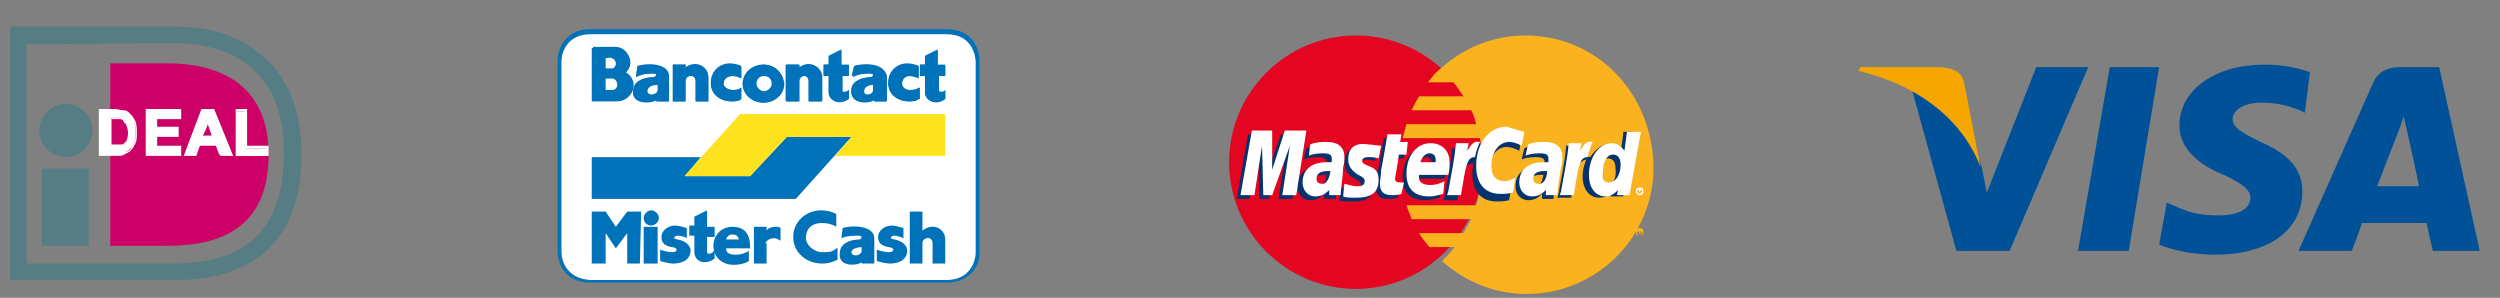 <?xml version="1.0" encoding="utf-8"?>
<!-- Generator: Adobe Illustrator 22.0.1, SVG Export Plug-In . SVG Version: 6.00 Build 0)  -->
<svg version="1.1" id="Laag_1" xmlns="http://www.w3.org/2000/svg" xmlns:xlink="http://www.w3.org/1999/xlink" x="0px" y="0px"
	 width="197.3px" height="23.5px" viewBox="0 0 197.3 23.5" style="enable-background:new 0 0 197.3 23.5;" xml:space="preserve">
<rect x="0" y="0" width="197.3" height="23.5" fill="#808080" stroke="none"/>
<style type="text/css">
	.st0{fill:#567D83;}
	.st1{fill:#CD0067;}
	.st2{fill:#FFFFFF;}
	.st3{fill-rule:evenodd;clip-rule:evenodd;fill:#FFFFFF;}
	.st4{fill:#0072B9;}
	.st5{fill-rule:evenodd;clip-rule:evenodd;fill:#0072B9;}
	.st6{fill-rule:evenodd;clip-rule:evenodd;fill:#FFE21E;}
	.st7{fill:#E40520;}
	.st8{fill:#FAB31E;}
	.st9{fill:#06326E;}
	.st10{fill:#005197;}
	.st11{fill:#F5A700;}
</style>
<rect x="3.3" y="13.3" class="st0" width="3.7" height="6.1"/>
<path class="st0" d="M7.3,10.3c0,1.1-0.9,2.1-2.1,2.1c-1.1,0-2.1-0.9-2.1-2.1c0-1.1,0.9-2.1,2.1-2.1C6.3,8.2,7.3,9.1,7.3,10.3z"/>
<g>
	<g>
		<path class="st0" d="M13.9,2.1H0.8v20h13.2v0c2.9,0,5.2-0.8,6.8-2.1c2-1.7,3-4.3,3-7.9c0-1.7-0.3-3.2-0.8-4.5
			c-0.5-1.2-1.2-2.3-2.2-3.1C19.1,2.9,16.7,2.1,13.9,2.1L13.9,2.1z M13.7,3.4c2.6,0,4.7,0.7,6.2,2c1.7,1.5,2.5,3.7,2.5,6.7
			c0,5.8-2.8,8.7-8.7,8.7c-0.5,0-10.4,0-11.6,0c0-1.2,0-16.2,0-17.3"/>
	</g>
</g>
<g>
	<g>
		<path class="st1" d="M13.3,19.4H8.7V5h4.7h-0.2c3.9,0,8,1.5,8,7.2c0,6-4.1,7.2-8,7.2H13.3z"/>
	</g>
</g>
<g>
	<g>
		<path class="st2" d="M7.9,8.7h1.3c0.3,0,0.5,0,0.7,0.1C10,8.9,10.2,9,10.3,9.1c0.1,0.2,0.3,0.3,0.3,0.6c0.1,0.2,0.1,0.5,0.1,0.8
			c0,0.3,0,0.5-0.1,0.7c-0.1,0.3-0.2,0.5-0.4,0.6c-0.1,0.1-0.3,0.2-0.5,0.3c-0.2,0-0.4,0.1-0.6,0.1H7.9V8.7z M8.6,9.3v2.3h0.5
			c0.2,0,0.3,0,0.4,0c0.1,0,0.2-0.1,0.3-0.1c0.1-0.1,0.1-0.2,0.2-0.3c0-0.2,0.1-0.4,0.1-0.6c0-0.3,0-0.5-0.1-0.6
			c0-0.1-0.1-0.3-0.2-0.3C9.7,9.4,9.6,9.4,9.5,9.3c-0.1,0-0.3,0-0.6,0H8.6z"/>
		<path class="st2" d="M7.8,8.6v3.7h1.4c0.3,0,0.5,0,0.6-0.1c0.2-0.1,0.4-0.2,0.5-0.3c0.2-0.2,0.3-0.4,0.4-0.6
			c0.1-0.2,0.1-0.5,0.1-0.8c0-0.3,0-0.6-0.1-0.9c-0.1-0.2-0.2-0.4-0.4-0.6c-0.2-0.2-0.3-0.3-0.6-0.3c-0.2,0-0.4-0.1-0.7-0.1H7.8z
			 M9.1,8.8c0.3,0,0.5,0,0.6,0.1C10,8.9,10.1,9,10.3,9.2c0.1,0.1,0.2,0.3,0.3,0.5c0.1,0.2,0.1,0.5,0.1,0.8c0,0.3,0,0.5-0.1,0.7
			c-0.1,0.2-0.2,0.4-0.3,0.6C10.1,11.9,10,12,9.8,12c-0.1,0-0.3,0.1-0.6,0.1c0,0-1.1,0-1.2,0C8,11.9,8,9,8,8.8
			C8.1,8.8,9.1,8.8,9.1,8.8z"/>
		<path class="st2" d="M8.5,9.2v2.5h0.6c0.2,0,0.4,0,0.4,0c0.1,0,0.2-0.1,0.3-0.2c0.1-0.1,0.2-0.2,0.2-0.4c0.1-0.2,0.1-0.4,0.1-0.7
			c0-0.3,0-0.5-0.1-0.6C10,9.7,9.9,9.5,9.8,9.4C9.7,9.4,9.6,9.3,9.5,9.3c-0.1,0-0.3,0-0.6,0H8.5z M8.9,9.4c0.3,0,0.5,0,0.6,0
			c0.1,0,0.2,0.1,0.3,0.1c0.1,0.1,0.1,0.2,0.2,0.3c0,0.1,0.1,0.3,0.1,0.6c0,0.3,0,0.5-0.1,0.6c0,0.1-0.1,0.2-0.2,0.3
			c-0.1,0.1-0.1,0.1-0.2,0.1c-0.1,0-0.2,0-0.4,0c0,0-0.3,0-0.4,0c0-0.2,0-1.9,0-2.1C8.8,9.4,8.9,9.4,8.9,9.4z"/>
	</g>
	<g>
		<path class="st2" d="M11.6,12.2V8.7h2.6v0.6h-1.9v0.8H14v0.6h-1.7v0.9h1.9v0.6H11.6z"/>
		<path class="st2" d="M11.5,8.6v3.7h2.8v-0.8c0,0-1.8,0-1.9,0c0-0.1,0-0.6,0-0.7c0.2,0,1.7,0,1.7,0V10c0,0-1.6,0-1.7,0
			c0-0.1,0-0.5,0-0.6c0.2,0,1.9,0,1.9,0V8.6H11.5z M14,8.8c0,0.1,0,0.3,0,0.4c-0.2,0-1.9,0-1.9,0v1c0,0,1.6,0,1.7,0
			c0,0.1,0,0.3,0,0.4c-0.2,0-1.7,0-1.7,0v1.1c0,0,1.8,0,1.9,0c0,0.1,0,0.3,0,0.4c-0.2,0-2.3,0-2.4,0c0-0.2,0-3.1,0-3.3
			C11.8,8.8,13.9,8.8,14,8.8z"/>
	</g>
	<g>
		<path class="st2" d="M18.1,12.2h-0.8l-0.3-0.8h-1.4l-0.3,0.8h-0.7L16,8.7h0.7L18.1,12.2z M16.8,10.8l-0.5-1.3l-0.5,1.3H16.8z"/>
		<path class="st2" d="M15.9,8.6l-1.4,3.7h1c0,0,0.2-0.7,0.3-0.8c0.1,0,1.1,0,1.3,0c0,0.1,0.3,0.8,0.3,0.8h1l-1.5-3.7H15.9z
			 M16.7,8.8c0,0.1,1.2,3,1.3,3.3c-0.2,0-0.5,0-0.6,0c0-0.1-0.3-0.8-0.3-0.8h-1.5c0,0-0.2,0.7-0.3,0.8c-0.1,0-0.4,0-0.5,0
			c0.1-0.2,1.2-3.2,1.3-3.3C16.1,8.8,16.6,8.8,16.7,8.8z"/>
		<path class="st2" d="M15.7,10.9H17l-0.6-1.7L15.7,10.9z M16.4,9.8c0.1,0.3,0.3,0.8,0.3,0.9c-0.2,0-0.5,0-0.7,0
			C16.1,10.6,16.3,10.1,16.4,9.8z"/>
	</g>
	<g>
		<path class="st2" d="M18.7,12.2V8.8h0.7v2.9h1.7v0.6H18.7z"/>
		<path class="st2" d="M18.6,8.7v3.6h2.6v-0.8c0,0-1.6,0-1.7,0c0-0.2,0-2.9,0-2.9H18.6z M19.3,8.8c0,0.2,0,2.9,0,2.9s1.6,0,1.7,0
			c0,0.1,0,0.3,0,0.4c-0.2,0-2.1,0-2.3,0c0-0.2,0-3.1,0-3.3C18.9,8.8,19.2,8.8,19.3,8.8z"/>
	</g>
</g>
<g>
	<path class="st3" d="M60.7,2.5h14.1c1.9,0,2.4,1.4,2.4,2.3l0,15c0,0.9-0.6,2.3-2.4,2.3l-28.1,0c-1.8,0-2.4-1.4-2.4-2.3v-15
		c0-1,0.6-2.3,2.4-2.3H60.7L60.7,2.5z"/>
	<path class="st4" d="M74.7,22.3H46.6c-2.1,0-2.6-1.6-2.6-2.5v-15c0-0.9,0.6-2.5,2.6-2.5h28.1c2.1,0,2.6,1.6,2.6,2.5v15
		C77.4,21,76.5,22.3,74.7,22.3z M46.6,2.7c-1.8,0-2.3,1.4-2.3,2.2v15c0,1.7,1.5,2.2,2.3,2.2h28.1c1.8,0,2.3-1.4,2.3-2.2v-15
		c0-0.2-0.1-2.2-2.3-2.2H46.6z"/>
</g>
<polygon class="st5" points="54.1,13.9 59.2,13.9 62.1,10.8 67.2,10.8 62.8,15.7 46.7,15.7 46.7,12.4 55.3,12.4 54.1,13.9 "/>
<polygon class="st6" points="67.2,10.8 62.1,10.8 59.2,13.9 54,13.9 58.4,9 74.6,9 74.6,12.3 65.9,12.3 67.2,10.8 "/>
<path class="st5" d="M72.5,7.8C72.3,8,72,8,71.7,8c-0.8,0-1.6-0.6-1.6-1.5s0.7-1.5,1.5-1.5c0.3,0,0.7,0.1,0.9,0.2v0.9
	C72.3,6,72.1,6,71.8,6c-0.3,0-0.6,0.2-0.6,0.6c0,0.3,0.3,0.5,0.6,0.5c0.3,0,0.5,0,0.8-0.2V7.8L72.5,7.8z"/>
<path class="st5" d="M74.6,7.1v0.7C73.9,8.4,73,7.9,73,7.3V6h-0.4V5.1H73V4.5l1-0.5v1.2h0.6v0.8h-0.5v1.2
	C74.1,7.3,74.5,7.3,74.6,7.1L74.6,7.1z"/>
<path class="st5" d="M67.3,6.1l0.2-0.8c1-0.3,2.5-0.1,2.5,0.8V8H69l0-0.1c-0.4,0.3-2,0.4-1.8-0.9c0.1-0.7,1-0.9,1.5-0.9
	c0.3,0,0.4-0.3,0-0.3C68.4,5.8,67.8,5.8,67.3,6.1L67.3,6.1z"/>
<path class="st5" d="M50.2,6.1l0.1-0.8c1-0.3,2.5-0.1,2.5,0.8V8h-1l0-0.1c-0.4,0.3-2.1,0.4-1.8-0.9c0.1-0.7,1-0.9,1.5-0.9
	c0.3,0,0.4-0.3,0.1-0.3C51.3,5.8,50.7,5.8,50.2,6.1L50.2,6.1z"/>
<path class="st5" d="M61.8,6.6c0,0.9-0.7,1.5-1.6,1.5c-0.8,0-1.6-0.6-1.6-1.5c0-0.8,0.7-1.5,1.6-1.5C61.1,5.1,61.8,5.7,61.8,6.6
	L61.8,6.6z"/>
<path class="st5" d="M67,7.1v0.7c-0.8,0.5-1.6,0.1-1.6-0.5V6H65V5.1h0.4V4.5l1-0.5v1.2H67v0.8h-0.5v1.2C66.4,7.3,66.8,7.3,67,7.1
	L67,7.1z"/>
<path class="st5" d="M48.6,3.7c0.9,0,1.6,1.3,0.8,2c1.1,0.7,0.6,2.2-0.6,2.2h-2V3.7H48.6L48.6,3.7z"/>
<path class="st5" d="M58.5,7.8C58.3,8,58,8,57.7,8c-0.8,0-1.6-0.6-1.6-1.5s0.7-1.5,1.5-1.5c0.3,0,0.7,0.1,0.9,0.2v0.9
	C58.3,6,58.1,6,57.8,6c-0.3,0-0.7,0.2-0.7,0.6c0,0.3,0.4,0.5,0.7,0.5c0.3,0,0.5,0,0.7-0.2V7.8L58.5,7.8z"/>
<path class="st5" d="M55.9,6.1V8h-1V6.4c0-0.6-0.8-0.5-0.8,0V8h-1V5.1h1v0.2C55,4.7,55.9,5.3,55.9,6.1L55.9,6.1z"/>
<path class="st5" d="M64.9,6.1V8h-1V6.4c0-0.6-0.8-0.5-0.8,0V8h-1V5.1h1v0.2C63.9,4.7,64.9,5.3,64.9,6.1L64.9,6.1z"/>
<path class="st5" d="M68.7,5.8c0.3,0,0.2,0.3,0,0.3c-0.5,0-1.4,0.2-1.5,0.9c-0.2,1.3,1.4,1.1,1.8,0.9L69,8h0.9V6
	c0-0.9-1.4-1.1-2.5-0.8l-0.2,0.8C67.8,5.8,68.4,5.8,68.7,5.8L68.7,5.8z"/>
<path class="st5" d="M51.6,5.8c0.3,0,0.2,0.3-0.1,0.3c-0.5,0-1.4,0.2-1.5,0.9c-0.3,1.3,1.4,1.1,1.8,0.9l0,0.1h1V6
	c0-0.9-1.4-1.1-2.5-0.8l-0.1,0.8C50.7,5.8,51.3,5.8,51.6,5.8L51.6,5.8z"/>
<path class="st5" d="M60.3,5.1c-0.8,0-1.6,0.7-1.6,1.5c0,0.9,0.7,1.5,1.6,1.5c0.8,0,1.6-0.6,1.6-1.5C61.8,5.7,61.1,5.1,60.3,5.1
	L60.3,5.1z"/>
<path class="st5" d="M66.4,7.1V5.9H67V5.1h-0.6V3.9l-1,0.5v0.7H65V6h0.4v1.3c0,0.6,0.8,1.1,1.6,0.5V7.1C66.8,7.3,66.4,7.3,66.4,7.1
	L66.4,7.1z"/>
<path class="st5" d="M46.7,3.7V8h2c1.2,0,1.7-1.5,0.6-2.2c0.9-0.8,0.2-2-0.8-2H46.7L46.7,3.7z"/>
<path class="st5" d="M58.5,6.9c-0.2,0.2-0.4,0.2-0.7,0.2c-0.3,0-0.7-0.2-0.7-0.5c0-0.4,0.3-0.6,0.7-0.6c0.3,0,0.5,0.1,0.7,0.2V5.3
	c-0.2-0.1-0.6-0.2-0.9-0.2c-0.8,0-1.5,0.6-1.5,1.5S56.9,8,57.7,8C58,8,58.3,8,58.5,7.8V6.9L58.5,6.9z"/>
<path class="st5" d="M54.1,5.4V5.1h-1V8h1V6.4c0-0.5,0.8-0.6,0.8,0V8h1V6.1C55.9,5.3,55,4.7,54.1,5.4L54.1,5.4z"/>
<path class="st5" d="M63,5.4V5.1h-1V8h1V6.4c0-0.5,0.8-0.6,0.8,0V8h1V6.1C64.9,5.3,63.9,4.7,63,5.4L63,5.4z"/>
<path class="st5" d="M72.5,6.9c-0.2,0.2-0.4,0.2-0.8,0.2c-0.3,0-0.6-0.2-0.6-0.5c0-0.4,0.3-0.6,0.6-0.6c0.3,0,0.6,0.1,0.8,0.2V5.3
	c-0.2-0.1-0.6-0.2-0.9-0.2c-0.8,0-1.5,0.6-1.5,1.5S70.9,8,71.7,8C72,8,72.3,8,72.5,7.8V6.9L72.5,6.9z"/>
<path class="st5" d="M74.1,7.1V5.9h0.5V5.1h-0.6V3.9l-1,0.5v0.7h-0.4V6H73v1.3c0,0.6,0.8,1.1,1.6,0.5V7.1
	C74.5,7.3,74.1,7.3,74.1,7.1L74.1,7.1z"/>
<path class="st5" d="M60.9,6.6c0,0.3-0.3,0.6-0.6,0.6c-0.3,0-0.6-0.3-0.6-0.6C59.7,6.2,60,6,60.3,6C60.6,6,60.9,6.2,60.9,6.6
	L60.9,6.6z"/>
<path class="st5" d="M47.8,6.3h0.5c0.6,0,0.6,0.9,0,0.9h-0.5V6.3L47.8,6.3z"/>
<path class="st5" d="M51.8,6.7v0.3c0,0.4-0.8,0.5-0.8,0.1C51.1,6.8,51.6,6.7,51.8,6.7L51.8,6.7z"/>
<path class="st5" d="M68.9,6.7v0.3c0,0.4-0.7,0.5-0.7,0.1C68.2,6.8,68.7,6.7,68.9,6.7L68.9,6.7z"/>
<path class="st5" d="M48.3,4.6c0.5,0.2,0.3,0.8,0,0.8h-0.5V4.6C47.8,4.6,48.2,4.5,48.3,4.6L48.3,4.6z"/>
<path class="st3" d="M60.3,6c-0.3,0-0.6,0.2-0.6,0.6c0,0.3,0.3,0.6,0.6,0.6c0.3,0,0.6-0.3,0.6-0.6C60.9,6.2,60.6,6,60.3,6L60.3,6z"
	/>
<path class="st3" d="M68.2,7.2c0,0.4,0.7,0.3,0.7-0.1V6.7C68.7,6.7,68.2,6.8,68.2,7.2L68.2,7.2z"/>
<path class="st3" d="M47.8,4.6v0.8h0.5c0.3,0,0.5-0.6,0-0.8C48.2,4.5,47.8,4.6,47.8,4.6L47.8,4.6z"/>
<path class="st3" d="M51.1,7.2c0,0.4,0.8,0.3,0.8-0.1V6.7C51.6,6.7,51.1,6.8,51.1,7.2L51.1,7.2z"/>
<path class="st3" d="M47.8,7.1h0.5c0.6,0,0.5-0.9,0-0.9h-0.5V7.1L47.8,7.1z"/>
<path class="st5" d="M59.2,19.5c0-1-0.4-1.6-1.4-1.6c-0.9,0-1.5,0.7-1.5,1.5c0,0.9,0.7,1.5,1.6,1.5c0.8,0,1.2-0.3,1.2-0.3v-0.8
	c-0.3,0.2-0.7,0.3-1,0.3c-0.5,0-0.8-0.1-0.8-0.5H59.2L59.2,19.5z"/>
<polygon class="st5" points="48.6,19.6 49.5,18.4 49.5,20.8 50.5,20.8 50.6,16.7 49.5,16.7 48.6,17.9 47.8,16.7 46.7,16.7 
	46.7,20.8 47.8,20.8 47.8,18.4 48.6,19.6 "/>
<path class="st5" d="M60.4,19.2c0.1-0.2,0.3-0.4,0.7-0.4c0.2,0,0.3,0.1,0.5,0.2V18c-0.1-0.1-0.2-0.1-0.4-0.1c-0.3,0-0.6,0.1-0.7,0.3
	v-0.3h-1v2.9h1V19.2L60.4,19.2z"/>
<path class="st5" d="M52.1,20.6c0.3,0.1,0.8,0.2,1,0.2c1,0,1.4-0.5,1.4-1c0-0.5-0.5-0.8-1-0.9c-0.1,0-0.3-0.1-0.3-0.1
	c0-0.1,0.1-0.2,0.3-0.2c0.2,0,0.6,0.1,0.7,0.2l0-0.8c-0.3-0.1-0.7-0.2-0.9-0.2c-0.6,0-1.1,0.4-1.1,0.9c0,0.5,0.3,0.7,0.8,0.8
	c0.2,0,0.4,0.1,0.4,0.2c0,0.1-0.1,0.2-0.3,0.2c-0.1,0-0.5,0-1-0.2V20.6L52.1,20.6z"/>
<path class="st5" d="M55.8,19.9v-1.2h0.6v-0.8h-0.6v-1.3l-1,0.5v0.7h-0.4v0.8h0.4v1.3c0,0.7,0.8,1.1,1.6,0.5v-0.7
	C56.2,20.1,55.8,20.1,55.8,19.9L55.8,19.9z"/>
<polygon class="st5" points="51.9,20.8 51.9,17.9 50.8,17.9 50.8,20.8 51.9,20.8 "/>
<path class="st5" d="M51.4,17.8c0.3,0,0.6-0.3,0.6-0.6c0-0.3-0.3-0.6-0.6-0.6c-0.3,0-0.6,0.3-0.6,0.6C50.8,17.6,51.1,17.8,51.4,17.8
	L51.4,17.8z"/>
<path class="st5" d="M69.2,20.6c0.3,0.1,0.8,0.2,1,0.2c1,0,1.4-0.5,1.4-1c0-0.5-0.5-0.8-1-0.9c-0.1,0-0.3-0.1-0.3-0.1
	c0-0.1,0.1-0.2,0.3-0.2c0.2,0,0.5,0.1,0.7,0.2L71.3,18c-0.3-0.1-0.7-0.2-0.9-0.2c-0.6,0-1.1,0.4-1.1,0.9c0,0.5,0.3,0.7,0.8,0.8
	c0.2,0,0.4,0.1,0.4,0.2c0,0.1-0.1,0.2-0.3,0.2c-0.1,0-0.5,0-1-0.2V20.6L69.2,20.6z"/>
<path class="st5" d="M66,19.6c-0.3,0.3-0.6,0.3-1.1,0.3c-0.7,0-1.3-0.6-1.3-1.1c0-0.6,0.3-1.2,1.3-1.2c0.4,0,0.8,0.1,1.1,0.3v-1
	c-0.3-0.2-0.8-0.3-1.2-0.3c-1.2,0-2.2,0.9-2.2,2.1c0,1.2,1,2.1,2.3,2.1c0.4,0,0.8-0.1,1.2-0.3V19.6L66,19.6z"/>
<path class="st5" d="M67.8,18.6c0.3,0,0.2,0.3,0,0.3c-0.5,0-1.4,0.2-1.5,0.9C66,21.1,67.6,21,68,20.7l0,0.1h1v-2
	c0-0.9-1.5-1.1-2.5-0.8l-0.1,0.8C66.8,18.6,67.5,18.6,67.8,18.6L67.8,18.6z"/>
<path class="st5" d="M72.8,18.2v-1.5h-1v4.1h1v-1.6c0-0.5,0.8-0.6,0.8,0v1.6h1v-1.9C74.6,18.1,73.7,17.5,72.8,18.2L72.8,18.2z"/>
<path class="st3" d="M57.3,18.9c0.1-0.3,0.3-0.4,0.5-0.4c0.2,0,0.5,0.1,0.5,0.4H57.3L57.3,18.9z"/>
<path class="st3" d="M68,19.5v0.3c0,0.4-0.8,0.5-0.8,0.1C67.2,19.6,67.8,19.5,68,19.5L68,19.5z"/>
<g>
	<g>
		<path class="st7" d="M117,12.8c0,5.5-4.5,10-10,10c-5.5,0-10-4.5-10-10c0-5.5,4.5-10,10-10C112.5,2.8,117,7.2,117,12.8z"/>
		<g>
			<path class="st8" d="M120.4,2.8c-2.6,0-4.9,1-6.7,2.6c-0.4,0.3-0.7,0.7-1,1.1h2c0.3,0.3,0.5,0.7,0.8,1.1h-3.5
				c-0.2,0.3-0.4,0.7-0.6,1.1h4.7c0.2,0.3,0.3,0.7,0.4,1.1h-5.5c-0.1,0.3-0.2,0.7-0.3,1.1h6.1c0.1,0.7,0.2,1.4,0.2,2.1
				c0,1.1-0.2,2.2-0.5,3.2h-5.5c0.1,0.4,0.3,0.7,0.4,1.1h4.7c-0.2,0.4-0.4,0.7-0.6,1.1h-3.5c0.2,0.4,0.5,0.7,0.8,1.1h2
				c-0.3,0.4-0.6,0.7-1,1.1c1.8,1.6,4.1,2.6,6.7,2.6c5.5,0,10-4.5,10-10C130.4,7.2,125.9,2.8,120.4,2.8z"/>
		</g>
	</g>
	<path class="st8" d="M129.1,18.3c0-0.2,0.1-0.3,0.3-0.3c0.2,0,0.3,0.1,0.3,0.3c0,0.2-0.1,0.3-0.3,0.3
		C129.2,18.6,129.1,18.5,129.1,18.3z M129.4,18.6c0.1,0,0.2-0.1,0.2-0.2c0-0.1-0.1-0.2-0.2-0.2c-0.1,0-0.2,0.1-0.2,0.2
		C129.2,18.5,129.3,18.6,129.4,18.6z M129.4,18.5L129.4,18.5l-0.1-0.3h0.1c0,0,0,0,0.1,0c0,0,0,0,0,0.1c0,0,0,0.1-0.1,0.1l0.1,0.1
		H129.4l0-0.1h0V18.5z M129.4,18.3L129.4,18.3C129.4,18.3,129.4,18.3,129.4,18.3C129.5,18.3,129.5,18.3,129.4,18.3
		C129.5,18.3,129.5,18.2,129.4,18.3C129.4,18.2,129.4,18.2,129.4,18.3L129.4,18.3L129.4,18.3z"/>
</g>
<g>
	<g>
		<path class="st9" d="M104.7,13.8c-0.1,0-0.2,0-0.2,0c-0.6,0-0.9,0.2-0.9,0.6c0,0.3,0.2,0.4,0.4,0.4
			C104.3,14.9,104.6,14.5,104.7,13.8z M105.4,15.7c-0.1,0-0.9,0-0.9,0l0-0.4c-0.3,0.3-0.6,0.5-1.1,0.5c-0.6,0-1-0.5-1-1.1
			c0-1,0.7-1.6,1.9-1.6c0.1,0,0.3,0,0.4,0c0-0.1,0-0.2,0-0.3c0-0.3-0.2-0.4-0.7-0.4c-0.5,0-1,0.1-1.1,0.2c0-0.1,0.2-0.9,0.2-0.9
			c0.5-0.2,0.9-0.2,1.3-0.2c0.9,0,1.4,0.4,1.4,1.2c0,0.2,0,0.5-0.1,0.8C105.7,14.1,105.5,15.4,105.4,15.7z"/>
		<polygon class="st9" points="102,15.7 100.9,15.7 101.5,11.8 100.1,15.7 99.4,15.7 99.3,11.8 98.6,15.7 97.6,15.7 98.5,10.6 
			100,10.6 100.1,13.4 101.1,10.6 102.8,10.6 		"/>
		<path class="st9" d="M121.8,13.8c-0.1,0-0.2,0-0.2,0c-0.6,0-0.9,0.2-0.9,0.6c0,0.3,0.2,0.4,0.4,0.4
			C121.4,14.9,121.7,14.5,121.8,13.8z M122.6,15.7c-0.1,0-0.9,0-0.9,0l0-0.4c-0.3,0.3-0.6,0.5-1.1,0.5c-0.6,0-1-0.5-1-1.1
			c0-1,0.7-1.6,1.9-1.6c0.1,0,0.3,0,0.4,0c0-0.1,0-0.2,0-0.3c0-0.3-0.2-0.4-0.7-0.4c-0.5,0-1,0.1-1.1,0.2c0-0.1,0.2-0.9,0.2-0.9
			c0.5-0.2,0.9-0.2,1.3-0.2c0.9,0,1.4,0.4,1.4,1.2c0,0.2,0,0.5-0.1,0.8C122.8,14.1,122.6,15.4,122.6,15.7z"/>
		<path class="st9" d="M110.3,15.6c-0.3,0.1-0.5,0.1-0.8,0.1c-0.6,0-0.9-0.3-0.9-0.9c0-0.2,0.1-0.7,0.1-1.1c0.1-0.4,0.5-2.8,0.5-2.8
			h1.1l-0.1,0.6h0.7l-0.1,1h-0.7c-0.1,0.8-0.3,1.8-0.3,1.9c0,0.2,0.1,0.3,0.4,0.3c0.1,0,0.2,0,0.3,0L110.3,15.6z"/>
		<path class="st9" d="M113.6,15.6c-0.4,0.1-0.7,0.2-1.1,0.2c-1.2,0-1.8-0.6-1.8-1.8c0-1.4,0.8-2.4,1.9-2.4c0.9,0,1.5,0.6,1.5,1.5
			c0,0.3,0,0.6-0.1,1h-2.2c-0.1,0.6,0.3,0.8,0.9,0.8c0.4,0,0.7-0.1,1.1-0.3L113.6,15.6z M113,13.1c0-0.1,0.1-0.7-0.5-0.7
			c-0.3,0-0.6,0.3-0.7,0.7H113z"/>
		<path class="st9" d="M106.1,12.9c0,0.5,0.3,0.9,0.8,1.2c0.4,0.2,0.5,0.3,0.5,0.5c0,0.3-0.2,0.4-0.6,0.4c-0.3,0-0.6-0.1-1-0.2
			c0,0-0.1,0.9-0.1,1c0.2,0.1,0.5,0.1,1.1,0.1c1.1,0,1.7-0.4,1.7-1.4c0-0.6-0.2-0.9-0.8-1.2c-0.5-0.2-0.5-0.3-0.5-0.4
			c0-0.2,0.2-0.3,0.5-0.3c0.2,0,0.5,0,0.8,0.1l0.2-1c-0.3,0-0.7-0.1-1-0.1C106.5,11.5,106.1,12.1,106.1,12.9z"/>
		<path class="st9" d="M118.9,11.6c0.3,0,0.6,0.1,1,0.3l0.2-1.1c-0.2-0.1-0.7-0.4-1.2-0.4c-0.7,0-1.3,0.4-1.8,1
			c-0.6-0.2-0.9,0.2-1.2,0.6l-0.3,0.1c0-0.1,0-0.3,0-0.4h-1c-0.1,1.3-0.4,2.6-0.6,3.8l-0.1,0.3h1.1c0.2-1.2,0.3-1.9,0.3-2.4l0.4-0.2
			c0.1-0.2,0.3-0.3,0.6-0.3c-0.1,0.3-0.1,0.6-0.1,0.8c0,1.4,0.7,2.2,1.9,2.2c0.3,0,0.6,0,1-0.1l0.2-1.2c-0.4,0.2-0.7,0.3-0.9,0.3
			c-0.6,0-1-0.5-1-1.2C117.5,12.4,118.1,11.6,118.9,11.6z"/>
		<path class="st9" d="M128.1,10.6l-0.2,1.5c-0.3-0.4-0.6-0.7-1-0.7c-0.5,0-1,0.4-1.4,1c-0.5-0.1-0.9-0.3-0.9-0.3v0
			c0-0.3,0.1-0.6,0-0.6h-1c-0.1,1.3-0.4,2.6-0.6,3.8l-0.1,0.3h1.1c0.1-1,0.3-1.7,0.3-2.4c0.4-0.3,0.6-0.6,0.9-0.6
			c-0.2,0.4-0.3,0.9-0.3,1.3c0,1,0.5,1.7,1.3,1.7c0.4,0,0.7-0.1,1-0.5l-0.1,0.4h1l0.8-5.1H128.1z M126.7,14.7
			c-0.4,0-0.6-0.3-0.6-0.8c0-0.8,0.3-1.4,0.8-1.4c0.4,0,0.6,0.3,0.6,0.8C127.6,14.2,127.2,14.7,126.7,14.7z"/>
	</g>
	<g>
		<polygon class="st2" points="102.3,15.4 101.2,15.4 101.8,11.5 100.4,15.4 99.7,15.4 99.6,11.5 99,15.4 97.9,15.4 98.8,10.3 
			100.4,10.3 100.4,13.4 101.4,10.3 103.1,10.3 		"/>
		<path class="st2" d="M105,13.5c-0.1,0-0.2,0-0.2,0c-0.6,0-0.9,0.2-0.9,0.6c0,0.3,0.2,0.4,0.4,0.4C104.6,14.6,104.9,14.2,105,13.5z
			 M105.8,15.4c-0.1,0-0.9,0-0.9,0l0-0.4c-0.3,0.3-0.6,0.5-1.1,0.5c-0.6,0-1-0.5-1-1.1c0-1,0.7-1.6,1.9-1.6c0.1,0,0.3,0,0.4,0
			c0-0.1,0-0.2,0-0.3c0-0.3-0.2-0.4-0.7-0.4c-0.5,0-1,0.1-1.1,0.2c0-0.1,0.1-0.9,0.1-0.9c0.5-0.2,0.9-0.2,1.3-0.2
			c0.9,0,1.4,0.4,1.4,1.2c0,0.2,0,0.5-0.1,0.8C106,13.8,105.8,15.1,105.8,15.4z"/>
		<path class="st2" d="M120.3,10.4l-0.2,1.1c-0.4-0.2-0.7-0.3-1-0.3c-0.8,0-1.4,0.8-1.4,1.9c0,0.8,0.4,1.2,1,1.2
			c0.3,0,0.6-0.1,0.9-0.3l-0.2,1.2c-0.4,0.1-0.7,0.1-1,0.1c-1.2,0-1.9-0.8-1.9-2.2c0-1.8,1-3.1,2.4-3.1
			C119.6,10.2,120.2,10.4,120.3,10.4z"/>
		<path class="st2" d="M122.1,13.5c-0.1,0-0.2,0-0.2,0c-0.6,0-0.9,0.2-0.9,0.6c0,0.3,0.2,0.4,0.4,0.4
			C121.7,14.6,122.1,14.2,122.1,13.5z M122.9,15.4c-0.1,0-0.9,0-0.9,0l0-0.4c-0.3,0.3-0.6,0.5-1.1,0.5c-0.6,0-1-0.5-1-1.1
			c0-1,0.7-1.6,1.9-1.6c0.1,0,0.3,0,0.4,0c0-0.1,0-0.2,0-0.3c0-0.3-0.2-0.4-0.7-0.4c-0.5,0-1,0.1-1.1,0.2c0-0.1,0.2-0.9,0.2-0.9
			c0.5-0.2,0.9-0.2,1.3-0.2c0.9,0,1.4,0.4,1.4,1.2c0,0.2,0,0.5-0.1,0.8C123.1,13.8,122.9,15.1,122.9,15.4z"/>
		<path class="st2" d="M110.6,15.3c-0.3,0.1-0.5,0.1-0.8,0.1c-0.6,0-0.9-0.3-0.9-0.9c0-0.2,0.1-0.7,0.1-1.1c0.1-0.4,0.5-2.8,0.5-2.8
			h1.1l-0.1,0.6h0.6l-0.1,1h-0.6c-0.1,0.8-0.3,1.8-0.3,1.9c0,0.2,0.1,0.3,0.4,0.3c0.1,0,0.2,0,0.3,0L110.6,15.3z"/>
		<path class="st2" d="M113.9,15.3c-0.4,0.1-0.7,0.2-1.1,0.2c-1.2,0-1.8-0.6-1.8-1.8c0-1.4,0.8-2.4,1.9-2.4c0.9,0,1.5,0.6,1.5,1.5
			c0,0.3,0,0.6-0.1,1H112c-0.1,0.6,0.3,0.8,0.9,0.8c0.4,0,0.7-0.1,1.1-0.3L113.9,15.3z M113.3,12.8c0-0.1,0.1-0.7-0.5-0.7
			c-0.3,0-0.6,0.3-0.7,0.7H113.3z"/>
		<path class="st2" d="M106.4,12.6c0,0.5,0.3,0.9,0.8,1.2c0.4,0.2,0.5,0.3,0.5,0.5c0,0.3-0.2,0.4-0.6,0.4c-0.3,0-0.6-0.1-1-0.2
			c0,0-0.1,0.9-0.1,1c0.2,0.1,0.5,0.1,1.1,0.1c1.1,0,1.7-0.4,1.7-1.4c0-0.6-0.2-0.9-0.8-1.1c-0.5-0.2-0.5-0.3-0.5-0.4
			c0-0.2,0.2-0.3,0.5-0.3c0.2,0,0.5,0,0.8,0.1l0.2-1c-0.3,0-0.7-0.1-1-0.1C106.8,11.2,106.4,11.8,106.4,12.6z"/>
		<path class="st2" d="M128.6,15.4h-1l0.1-0.4c-0.3,0.3-0.6,0.5-1,0.5c-0.8,0-1.3-0.7-1.3-1.7c0-1.4,0.8-2.5,1.8-2.5
			c0.4,0,0.7,0.2,1,0.6l0.2-1.5h1.1L128.6,15.4z M127,14.4c0.5,0,0.9-0.6,0.9-1.4c0-0.5-0.2-0.8-0.6-0.8c-0.5,0-0.8,0.6-0.8,1.4
			C126.4,14.2,126.6,14.4,127,14.4z"/>
		<path class="st2" d="M123.8,11.3c-0.1,1.3-0.4,2.6-0.6,3.8l-0.1,0.3h1.1c0.4-2.5,0.5-3,1.1-3c0.1-0.5,0.3-1,0.4-1.2
			c-0.5-0.1-0.7,0.2-1,0.7c0-0.2,0.1-0.4,0.1-0.6H123.8z"/>
		<path class="st2" d="M114.9,11.3c-0.1,1.3-0.4,2.6-0.6,3.8l-0.1,0.3h1.1c0.4-2.5,0.5-3,1.1-3c0.1-0.5,0.3-1,0.4-1.2
			c-0.5-0.1-0.7,0.2-1,0.7c0-0.2,0.1-0.4,0.1-0.6H114.9z"/>
		<g>
			<path class="st2" d="M129.1,15.1c0-0.2,0.1-0.3,0.3-0.3c0.2,0,0.3,0.1,0.3,0.3c0,0.2-0.1,0.3-0.3,0.3
				C129.2,15.4,129.1,15.2,129.1,15.1z M129.4,15.3c0.1,0,0.2-0.1,0.2-0.2c0-0.1-0.1-0.2-0.2-0.2c-0.1,0-0.2,0.1-0.2,0.2
				C129.2,15.2,129.3,15.3,129.4,15.3z M129.4,15.2L129.4,15.2l-0.1-0.3h0.1c0,0,0.1,0,0.1,0c0,0,0,0,0,0.1c0,0,0,0.1-0.1,0.1
				l0.1,0.1H129.4l0-0.1h0V15.2z M129.4,15L129.4,15C129.4,15,129.4,15,129.4,15C129.5,15,129.5,15,129.4,15
				C129.5,15,129.5,15,129.4,15C129.4,15,129.4,15,129.4,15L129.4,15L129.4,15z"/>
		</g>
	</g>
</g>
<polygon class="st10" points="164,19.8 166.5,5.3 170.4,5.3 168,19.8 "/>
<path class="st10" d="M182.3,5.7c-0.8-0.3-2-0.6-3.6-0.6c-3.9,0-6.7,2-6.7,4.8c0,2.1,2,3.3,3.5,3.9c1.5,0.7,2.1,1.2,2.1,1.8
	c0,1-1.2,1.4-2.4,1.4c-1.6,0-2.4-0.2-3.7-0.8L171,16l-0.6,3.3c0.9,0.4,2.6,0.8,4.4,0.8c4.2,0,6.9-1.9,6.9-5c0-1.7-1-2.9-3.3-3.9
	c-1.4-0.7-2.2-1.1-2.2-1.8c0-0.6,0.7-1.3,2.3-1.3c1.3,0,2.2,0.3,3,0.6l0.4,0.2L182.3,5.7"/>
<path class="st10" d="M192.5,5.3h-3.1c-0.9,0-1.7,0.3-2.1,1.2l-5.9,13.3h4.2c0,0,0.7-1.8,0.8-2.2c0.5,0,4.5,0,5.1,0
	c0.1,0.5,0.5,2.2,0.5,2.2h3.7L192.5,5.3 M187.6,14.7c0.3-0.8,1.6-4.1,1.6-4.1c0,0,0.3-0.8,0.5-1.4l0.3,1.3c0,0,0.8,3.5,0.9,4.2
	H187.6z"/>
<path class="st10" d="M160.7,5.3l-3.9,9.9l-0.4-2c-0.7-2.3-3-4.8-5.5-6.1l3.5,12.7l4.2,0l6.2-14.5H160.7"/>
<path class="st11" d="M153.2,5.3h-6.4l-0.1,0.3c5,1.2,8.3,4.1,9.6,7.6L155,6.5C154.8,5.6,154.1,5.4,153.2,5.3"/>
</svg>
